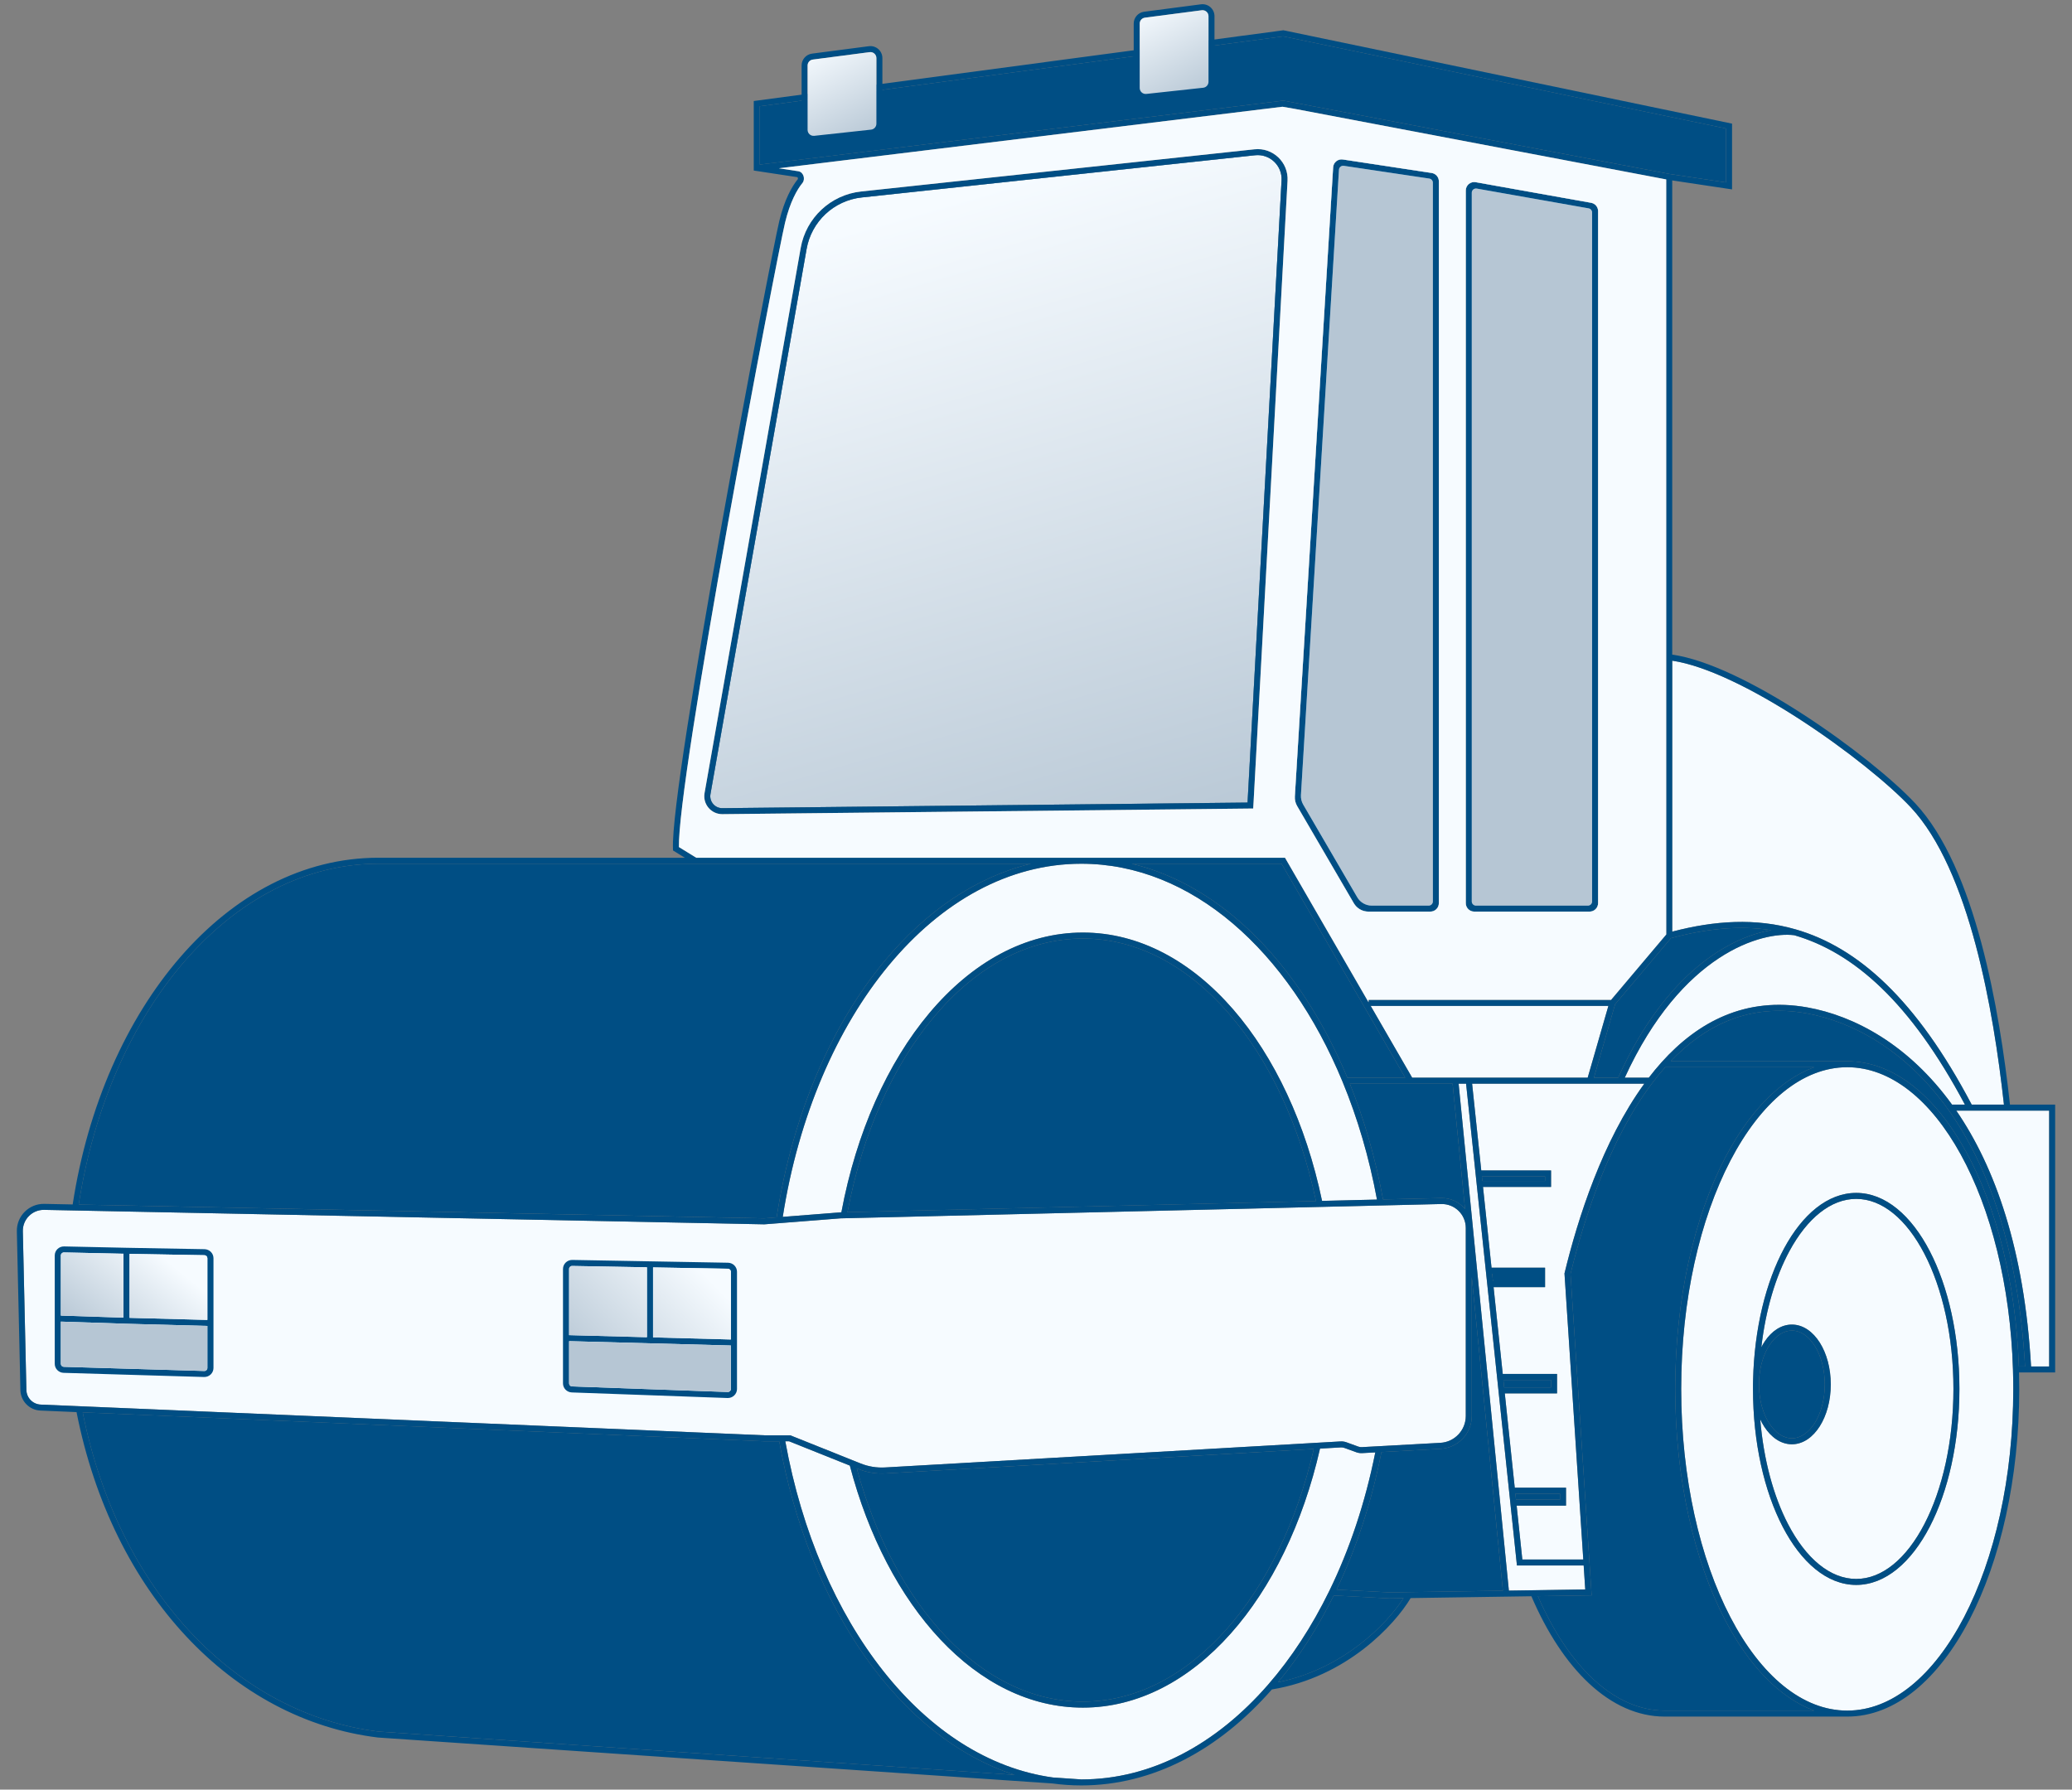 <svg width="492" height="425" viewBox="0 0 492 425" fill="none" xmlns="http://www.w3.org/2000/svg">
<rect x="0" y="0" width="492" height="425" fill="#808080" stroke="none"/>
<path d="M240.954 421.5C213.662 412.732 192.109 381.77 185.025 342.274H181.451L19.636 335.407C28.136 377.981 56.282 407.108 89.893 411.211L240.954 421.5Z" fill="#004E84"/>
<path d="M184.412 289.097C188.168 264.797 197.341 243.541 209.973 228.31C219.786 216.478 231.706 208.262 244.802 205.117H89.826C55.138 205.117 25.873 239.583 18.691 286.06L181.446 289.33L184.412 289.097Z" fill="#004E84"/>
<path d="M315.626 377.85C320.441 367.999 324.175 356.89 326.565 344.913L323.453 345.084C322.975 345.11 322.496 345.039 322.045 344.875L319.234 343.853C318.962 343.754 318.673 343.711 318.384 343.728L313.441 344.01C309.4 361.771 301.924 377.065 292.212 387.963C282.404 398.97 270.284 405.523 257.123 405.523C231.918 405.523 210.59 381.557 201.793 348.046L187.368 342.274H186.469C194.309 385.574 219.551 417.931 250.021 422.117L256.792 422.579C273.423 422.571 288.796 414.22 301.107 400.081C306.621 393.749 311.516 386.259 315.626 377.85Z" fill="#F6FBFF"/>
<path d="M291.152 387.017C300.601 376.413 307.945 361.499 311.964 344.095L210.235 349.91C208.054 350.035 205.872 349.679 203.843 348.867L203.44 348.705C212.336 381.443 233.15 404.102 257.123 404.102C269.78 404.102 281.539 397.805 291.152 387.017Z" fill="#004E84"/>
<path d="M201.236 287.869L312.479 285.22C308.671 267.193 301.327 251.686 291.751 240.65C282.03 229.446 270.044 222.884 257.123 222.884C243.891 222.884 231.638 229.767 221.796 241.468C212.1 252.995 204.78 269.162 201.236 287.869Z" fill="#004E84"/>
<path d="M326.967 284.875C325.124 274.904 322.353 265.51 318.804 256.911C305.926 225.71 282.88 205.117 256.768 205.117C239.508 205.117 223.602 214.102 211.067 229.217C198.683 244.149 189.624 265.031 185.867 288.983L199.545 287.91L199.784 287.904C203.343 268.879 210.775 252.363 220.708 240.553C230.741 228.625 243.362 221.462 257.123 221.462C270.559 221.462 282.91 228.292 292.824 239.718C302.634 251.024 310.092 266.861 313.924 285.185L326.967 284.875Z" fill="#F6FBFF"/>
<path d="M303.471 399.496C319.095 396.32 329.387 385.557 333.278 379.534L329.925 379.584L316.695 378.897C312.904 386.576 308.457 393.504 303.471 399.496Z" fill="#004E84"/>
<path d="M356.86 377.757L349.474 303.252V336.257C349.474 340.408 346.23 343.835 342.087 344.063L328.029 344.833C325.697 356.669 322.063 367.683 317.369 377.508L329.951 378.162L356.86 377.757Z" fill="#004E84"/>
<path d="M346.351 257.351L358.286 377.736L376.421 377.463L376.047 371.767H360.201L348.124 257.351H346.351Z" fill="#F6FBFF"/>
<path d="M360.129 357.553L361.479 370.345H375.954L371.49 302.415L371.516 302.31C374.676 289.292 380.532 270.988 390.45 257.351H349.553L351.728 277.96H368.299V281.868H352.141L354.166 301.056H366.878V305.675H354.653L356.829 326.284H369.72V330.904H357.316L359.679 353.289H371.851V357.553H360.129Z" fill="#F6FBFF"/>
<path d="M370.43 354.711H359.829L359.979 356.132H370.43V354.711Z" fill="#004E84"/>
<path d="M368.299 327.706H356.979L357.166 329.482H368.299V327.706Z" fill="#004E84"/>
<path d="M365.458 302.477H354.316L354.503 304.254H365.458V302.477Z" fill="#004E84"/>
<path d="M366.878 279.381H351.878L351.991 280.447H366.878V279.381Z" fill="#004E84"/>
<path d="M347.875 287.124L344.923 257.351H320.518C323.941 265.841 326.614 275.072 328.405 284.84L342.201 284.512C344.484 284.457 346.537 285.486 347.875 287.124Z" fill="#004E84"/>
<path d="M430.785 253.442H395.403C394.375 254.599 393.384 255.811 392.429 257.07C382.205 270.537 376.166 289.211 372.922 302.539L377.937 378.862L365.17 379.054C372.499 395.855 383.376 406.233 395.294 406.233H430.785C422.516 403.191 415.212 395.438 409.617 384.688C402.29 370.614 397.78 351.221 397.78 329.838C397.78 308.455 402.29 289.061 409.617 274.987C415.212 264.237 422.516 256.485 430.785 253.442Z" fill="#004E84"/>
<path fill-rule="evenodd" clip-rule="evenodd" d="M410.877 384.032C418.095 397.9 427.943 406.233 438.628 406.233C449.312 406.233 459.16 397.9 466.379 384.032C473.58 370.199 478.055 351.04 478.055 329.838C478.055 328.294 478.031 326.761 477.984 325.24C477.365 305.11 472.708 287.104 465.582 274.155C458.44 261.177 448.923 253.442 438.628 253.442C427.943 253.442 418.095 261.776 410.877 275.643C403.676 289.476 399.201 308.636 399.201 329.838C399.201 351.04 403.676 370.199 410.877 384.032ZM423.669 296.404C419.331 304.414 416.563 315.461 416.275 327.716C416.259 328.065 416.251 328.417 416.251 328.772C416.251 328.89 416.251 329.008 416.253 329.126C416.253 329.199 416.252 329.272 416.252 329.346C416.252 329.401 416.251 329.457 416.251 329.513C416.251 329.621 416.251 329.729 416.251 329.838C416.251 342.586 418.932 354.162 423.301 362.577C427.652 370.957 433.787 376.386 440.759 376.386C447.731 376.386 453.866 370.957 458.217 362.577C462.586 354.162 465.267 342.586 465.267 329.838C465.267 317.09 462.586 305.513 458.217 297.098C453.866 288.718 447.731 283.29 440.759 283.29C433.981 283.29 427.992 288.423 423.669 296.404Z" fill="#F6FBFF"/>
<path d="M420.265 319.288C418.829 321.407 417.858 324.39 417.695 327.767C417.685 328.216 417.678 328.667 417.674 329.12C417.733 332.653 418.675 335.803 420.128 338.048C421.586 340.303 423.493 341.564 425.486 341.564C427.51 341.564 429.447 340.262 430.913 337.94C432.373 335.627 433.3 332.387 433.3 328.772C433.3 325.156 432.373 321.917 430.913 319.604C429.447 317.281 427.51 315.98 425.486 315.98C423.555 315.98 421.706 317.162 420.265 319.288Z" fill="#004E84"/>
<path d="M463.847 329.838C463.847 317.27 461.2 305.928 456.956 297.753C452.694 289.544 446.931 284.711 440.759 284.711C434.759 284.711 429.145 289.277 424.918 297.081C421.639 303.135 419.258 311.036 418.232 319.943C418.495 319.429 418.781 318.944 419.089 318.491C420.692 316.125 422.927 314.559 425.486 314.559C428.169 314.559 430.495 316.28 432.114 318.845C433.739 321.418 434.721 324.93 434.721 328.772C434.721 332.614 433.739 336.125 432.114 338.699C430.495 341.263 428.169 342.985 425.486 342.985C422.844 342.985 420.549 341.317 418.935 338.82C418.582 338.275 418.258 337.685 417.967 337.058C418.768 346.722 421.148 355.347 424.562 361.922C428.824 370.132 434.587 374.965 440.759 374.965C446.931 374.965 452.694 370.132 456.956 361.922C461.2 353.748 463.847 342.405 463.847 329.838Z" fill="#F6FBFF"/>
<path d="M479.381 324.508H480.856C479.232 296.196 471.97 276.587 462.574 263.449C452.42 249.251 439.751 242.578 428.912 240.639C415.511 238.241 404.976 243.358 396.712 252.021H438.628C449.693 252.021 459.586 260.312 466.827 273.469C474.001 286.506 478.673 304.48 479.381 324.508Z" fill="#004E84"/>
<path d="M385.8 255.929H391.512C392.488 254.657 393.502 253.43 394.556 252.257C403.215 242.62 414.552 236.626 429.163 239.24C440.296 241.232 453.185 248.034 463.516 262.325H466.576C453.617 237.962 440.135 226.179 426.052 222.094C418.369 221.143 399.342 226.381 385.8 255.929Z" fill="#F6FBFF"/>
<path d="M420.609 220.892C412.91 219.705 404.974 220.571 396.76 222.8L383.503 238.505L378.479 255.929H384.239C395.493 230.975 410.769 222.545 420.609 220.892Z" fill="#004E84"/>
<path d="M377 255.929L381.918 238.873H325.462L335.321 255.929H377Z" fill="#F6FBFF"/>
<path fill-rule="evenodd" clip-rule="evenodd" d="M318.853 37.875C317.691 37.698 316.628 38.557 316.557 39.731L307.463 189.154C307.415 189.943 307.602 190.729 308.001 191.412L321.465 214.503C322.182 215.732 323.498 216.488 324.921 216.488H339.66C340.764 216.488 341.66 215.592 341.66 214.488V43.055C341.66 42.066 340.937 41.226 339.96 41.078L318.853 37.875ZM350.405 43.266C349.179 43.047 348.053 43.99 348.053 45.235V214.488C348.053 215.592 348.948 216.488 350.053 216.488H377.469C378.573 216.488 379.469 215.592 379.469 214.488V50.131C379.469 49.162 378.774 48.333 377.82 48.162L350.405 43.266Z" fill="#F6FBFF"/>
<path d="M304.309 205.117H268.739C290.434 210.326 308.892 229.454 319.935 255.929H333.679L304.309 205.117Z" fill="#004E84"/>
<path d="M426.393 220.713C441.147 224.972 455.012 237.313 468.183 262.325H475.842C474.592 250.942 472.538 237.146 469.108 224.318C465.592 211.17 460.656 199.143 453.738 191.745C448.64 186.294 438.479 178.033 427.452 170.882C421.944 167.31 416.234 164.026 410.85 161.513C405.795 159.153 401.063 157.492 397.07 156.894V221.247C407.136 218.602 416.908 217.975 426.393 220.713Z" fill="#F6FBFF"/>
<path d="M486.579 324.508V263.746H464.518C473.725 277.144 480.697 296.738 482.279 324.508H486.579Z" fill="#F6FBFF"/>
<path d="M180.401 25.232V39.086L304.743 23.891L396.479 41.32L409.857 43.328V30.518L304.693 8.63L180.401 25.232Z" fill="#004E84"/>
<path d="M377.048 215.066C377.6 215.066 378.048 214.619 378.048 214.066V50.464C378.048 49.979 377.7 49.563 377.222 49.479L350.648 44.783C350.035 44.675 349.474 45.146 349.474 45.768V214.066C349.474 214.619 349.922 215.066 350.474 215.066H377.048Z" fill="#B6C6D4"/>
<path d="M339.239 215.066C339.791 215.066 340.239 214.619 340.239 214.066V43.395C340.239 42.9 339.876 42.479 339.386 42.406L319.085 39.377C318.505 39.29 317.975 39.719 317.939 40.305L308.909 188.812C308.861 189.602 309.048 190.387 309.446 191.07L322.281 213.081C322.998 214.311 324.314 215.066 325.737 215.066H339.239Z" fill="#B6C6D4"/>
<path d="M171.526 191.925L296.234 190.597L304.309 42.846C304.511 39.341 301.519 36.493 298.03 36.867L204.626 46.889C198.015 47.598 192.671 52.599 191.523 59.15L168.697 188.591C168.39 190.343 169.748 191.943 171.526 191.925Z" fill="#004E84"/>
<path d="M171.526 191.925L296.234 190.597L304.309 42.846C304.511 39.341 301.519 36.493 298.03 36.867L204.626 46.889C198.015 47.598 192.671 52.599 191.523 59.15L168.697 188.591C168.39 190.343 169.748 191.943 171.526 191.925Z" fill="url(#paint0_linear_12713_8399)"/>
<path d="M348.053 291.616C348.053 288.423 345.425 285.857 342.235 285.933L199.618 289.33L181.487 290.752L10.493 287.317C7.665 287.26 5.359 289.573 5.422 292.402L6.266 330.09C6.307 331.963 7.795 333.482 9.666 333.561L181.466 340.853H187.642L204.371 347.547C206.206 348.282 208.181 348.604 210.154 348.491L318.303 342.309C318.784 342.281 319.266 342.352 319.719 342.517L322.531 343.54C322.801 343.638 323.088 343.681 323.376 343.665L342.009 342.643C345.399 342.458 348.053 339.653 348.053 336.257V291.616Z" fill="#F6FBFF"/>
<path fill-rule="evenodd" clip-rule="evenodd" d="M304.745 7.189L178.98 23.988V40.5L189.348 42.072C189.35 42.073 189.352 42.075 189.356 42.078C189.358 42.081 189.361 42.083 189.364 42.087C189.39 42.113 189.424 42.166 189.447 42.243C189.471 42.32 189.477 42.399 189.468 42.464C189.46 42.528 189.441 42.558 189.435 42.565C188.02 44.295 186.251 47.457 185.038 52.515C183.966 56.981 177.48 90.406 171.354 124.599C168.291 141.701 165.315 159.007 163.149 172.995C162.066 179.989 161.185 186.158 160.597 191.059C160.011 195.941 159.708 199.619 159.8 201.597L159.818 201.972L162.618 203.696H89.826C54.057 203.696 24.439 239.155 17.258 286.031L10.522 285.896C6.885 285.823 3.92 288.796 4.002 292.434L4.845 330.122C4.904 332.744 6.987 334.87 9.606 334.981L18.175 335.345C26.681 378.544 55.267 408.426 89.74 412.624L89.759 412.627L89.778 412.628L249.876 423.532C252.145 423.842 254.444 424 256.768 424C273.84 424 289.521 415.466 302.009 401.209C319.792 398.299 331.211 385.8 334.967 379.508L363.632 379.077C371.024 396.335 382.358 407.655 395.294 407.655H438.628C450.11 407.655 460.331 398.728 467.639 384.688C474.965 370.614 479.475 351.221 479.475 329.838C479.475 328.527 479.458 327.224 479.425 325.929H488V262.325H477.271C476.019 250.877 473.953 236.934 470.481 223.951C466.951 210.75 461.942 198.437 454.775 190.774C449.572 185.21 439.309 176.877 428.225 169.69C422.678 166.093 416.91 162.773 411.451 160.225C406.259 157.802 401.307 156.058 397.07 155.457V42.846L411.278 44.978V29.362L304.745 7.189ZM395.649 42.609V221.913L382.532 237.452H324.965V238.014L305.129 203.696H299.802H165.329L161.208 201.159C161.171 199.231 161.457 195.816 162.007 191.229C162.593 186.35 163.471 180.199 164.553 173.213C166.716 159.241 169.69 141.947 172.753 124.849C178.881 90.641 185.36 57.264 186.42 52.847C187.593 47.956 189.279 44.999 190.534 43.465C190.938 42.972 190.955 42.318 190.807 41.83C190.66 41.345 190.265 40.773 189.566 40.667L184.931 39.965L304.53 25.349L307.426 25.848L395.649 42.609ZM297.569 192.005L297.658 190.582L305.728 42.928C305.98 38.546 302.24 34.986 297.878 35.454L204.474 45.476C197.234 46.253 191.381 51.729 190.123 58.904L167.297 188.346C166.837 190.973 168.874 193.374 171.541 193.346L297.569 192.005ZM296.234 190.597L171.526 191.925C169.748 191.943 168.39 190.343 168.697 188.591L191.523 59.15C192.671 52.599 198.015 47.598 204.626 46.889L298.03 36.867C301.519 36.493 304.511 39.341 304.309 42.846L296.234 190.597ZM180.401 39.086V25.232L304.693 8.63L409.857 30.518V43.328L396.479 41.32L304.743 23.891L180.401 39.086ZM268.739 205.117H304.309L333.679 255.929H319.935C308.892 229.454 290.434 210.326 268.739 205.117ZM320.518 257.351H344.923L347.875 287.124C346.537 285.486 344.484 284.457 342.201 284.512L328.405 284.84C326.614 275.072 323.941 265.841 320.518 257.351ZM326.967 284.875C325.124 274.904 322.353 265.51 318.804 256.911C305.926 225.71 282.88 205.117 256.768 205.117C239.508 205.117 223.602 214.102 211.067 229.217C198.683 244.149 189.624 265.031 185.867 288.983L199.545 287.91L199.784 287.904C203.343 268.879 210.775 252.363 220.708 240.553C230.741 228.625 243.362 221.462 257.123 221.462C270.559 221.462 282.91 228.292 292.824 239.718C302.634 251.024 310.092 266.861 313.924 285.185L326.967 284.875ZM312.479 285.22L201.236 287.869C204.78 269.162 212.1 252.995 221.796 241.468C231.638 229.767 243.891 222.884 257.123 222.884C270.044 222.884 282.03 229.446 291.751 240.65C301.327 251.686 308.671 267.193 312.479 285.22ZM184.412 289.097C188.168 264.797 197.341 243.541 209.973 228.31C219.786 216.478 231.706 208.262 244.802 205.117H89.826C55.138 205.117 25.873 239.583 18.691 286.06L181.446 289.33L184.412 289.097ZM349.474 303.252L356.86 377.757L329.951 378.162L317.369 377.508C322.063 367.683 325.697 356.669 328.029 344.833L342.087 344.063C346.23 343.835 349.474 340.408 349.474 336.257V303.252ZM326.565 344.913C324.175 356.89 320.441 367.999 315.626 377.85C311.516 386.259 306.621 393.749 301.107 400.081C288.796 414.22 273.423 422.571 256.792 422.579L250.021 422.117C219.551 417.931 194.309 385.574 186.469 342.274H187.368L201.793 348.046C210.59 381.557 231.918 405.523 257.123 405.523C270.284 405.523 282.404 398.97 292.212 387.963C301.924 377.065 309.4 361.771 313.441 344.01L318.384 343.728C318.673 343.711 318.962 343.754 319.234 343.853L322.045 344.875C322.496 345.039 322.975 345.11 323.453 345.084L326.565 344.913ZM311.964 344.095C307.945 361.499 300.601 376.413 291.152 387.017C281.539 397.805 269.78 404.102 257.123 404.102C233.15 404.102 212.336 381.443 203.44 348.705L203.843 348.867C205.872 349.679 208.054 350.035 210.235 349.91L311.964 344.095ZM185.025 342.274C192.109 381.77 213.662 412.732 240.954 421.5L89.893 411.211C56.282 407.108 28.136 377.981 19.636 335.407L181.451 342.274H185.025ZM316.695 378.897L329.925 379.584L333.278 379.534C329.387 385.557 319.095 396.32 303.471 399.496C308.457 393.504 312.904 386.576 316.695 378.897ZM358.286 377.736L346.351 257.351H348.124L360.201 371.767H376.047L376.421 377.463L358.286 377.736ZM375.954 370.345H361.479L360.129 357.553H371.851V353.289H359.679L357.316 330.904H369.72V326.284H356.829L354.653 305.675H366.878V301.056H354.166L352.141 281.868H368.299V277.96H351.728L349.553 257.351H390.45C380.532 270.988 374.676 289.292 371.516 302.31L371.49 302.415L375.954 370.345ZM391.512 255.929H385.8C399.342 226.381 418.369 221.143 426.052 222.094C440.135 226.179 453.617 237.962 466.576 262.325H463.516C453.185 248.034 440.296 241.232 429.163 239.24C414.552 236.626 403.215 242.62 394.556 252.257C393.502 253.43 392.488 254.657 391.512 255.929ZM464.518 263.746H486.579V324.508H482.279C480.697 296.738 473.725 277.144 464.518 263.746ZM480.856 324.508H479.381C478.673 304.48 474.001 286.506 466.827 273.469C459.586 260.312 449.693 252.021 438.628 252.021H396.712C404.976 243.358 415.511 238.241 428.912 240.639C439.751 242.578 452.42 249.251 462.574 263.449C471.97 276.587 479.232 296.196 480.856 324.508ZM395.403 253.442H430.785C422.516 256.485 415.212 264.237 409.617 274.987C402.29 289.061 397.78 308.455 397.78 329.838C397.78 351.221 402.29 370.614 409.617 384.688C415.212 395.438 422.516 403.191 430.785 406.233H395.294C383.376 406.233 372.499 395.855 365.17 379.054L377.937 378.862L372.922 302.539C376.166 289.211 382.205 270.537 392.429 257.07C393.384 255.811 394.375 254.599 395.403 253.442ZM438.628 406.233C427.943 406.233 418.095 397.9 410.877 384.032C403.676 370.199 399.201 351.04 399.201 329.838C399.201 308.636 403.676 289.476 410.877 275.643C418.095 261.776 427.943 253.442 438.628 253.442C448.923 253.442 458.44 261.177 465.582 274.155C472.708 287.104 477.365 305.11 477.984 325.24C478.031 326.761 478.055 328.294 478.055 329.838C478.055 351.04 473.58 370.199 466.379 384.032C459.16 397.9 449.312 406.233 438.628 406.233ZM468.183 262.325C455.012 237.313 441.147 224.972 426.393 220.713C416.908 217.975 407.136 218.602 397.07 221.247V156.894C401.063 157.492 405.795 159.153 410.85 161.513C416.234 164.026 421.944 167.31 427.452 170.882C438.479 178.033 448.64 186.294 453.738 191.745C460.656 199.143 465.592 211.17 469.108 224.318C472.538 237.146 474.592 250.942 475.842 262.325H468.183ZM396.76 222.8C404.974 220.571 412.91 219.705 420.609 220.892C410.769 222.545 395.493 230.975 384.239 255.929H378.479L383.503 238.505L396.76 222.8ZM381.918 238.873L377 255.929H335.321L325.462 238.873H381.918ZM351.878 279.381H366.878V280.447H351.991L351.878 279.381ZM354.316 302.477H365.458V304.254H354.503L354.316 302.477ZM356.979 327.706H368.299V329.482H357.166L356.979 327.706ZM359.829 354.711H370.43V356.132H359.979L359.829 354.711ZM318.853 37.875C317.691 37.698 316.628 38.557 316.557 39.731L307.463 189.154C307.415 189.943 307.602 190.729 308.001 191.412L321.465 214.503C322.182 215.732 323.498 216.488 324.921 216.488H339.66C340.764 216.488 341.66 215.592 341.66 214.488V43.055C341.66 42.066 340.937 41.226 339.96 41.078L318.853 37.875ZM339.386 42.406C339.876 42.479 340.239 42.9 340.239 43.395V214.066C340.239 214.619 339.791 215.066 339.239 215.066H325.737C324.314 215.066 322.998 214.311 322.281 213.081L309.446 191.07C309.048 190.387 308.861 189.602 308.909 188.812L317.939 40.305C317.975 39.719 318.505 39.29 319.085 39.377L339.386 42.406ZM350.405 43.266C349.179 43.047 348.053 43.99 348.053 45.235V214.488C348.053 215.592 348.948 216.488 350.053 216.488H377.469C378.573 216.488 379.469 215.592 379.469 214.488V50.131C379.469 49.162 378.774 48.333 377.82 48.162L350.405 43.266ZM377.222 49.479C377.7 49.563 378.048 49.979 378.048 50.464V214.066C378.048 214.619 377.6 215.066 377.048 215.066H350.474C349.922 215.066 349.474 214.619 349.474 214.066V45.768C349.474 45.146 350.035 44.675 350.648 44.783L377.222 49.479ZM456.956 297.753C461.2 305.928 463.847 317.27 463.847 329.838C463.847 342.405 461.2 353.748 456.956 361.922C452.694 370.132 446.931 374.965 440.759 374.965C434.587 374.965 428.824 370.132 424.562 361.922C421.148 355.347 418.768 346.722 417.967 337.058C418.258 337.685 418.582 338.275 418.935 338.82C420.549 341.317 422.844 342.985 425.486 342.985C428.169 342.985 430.495 341.263 432.114 338.699C433.739 336.125 434.721 332.614 434.721 328.772C434.721 324.93 433.739 321.418 432.114 318.845C430.495 316.28 428.169 314.559 425.486 314.559C422.927 314.559 420.692 316.125 419.089 318.491C418.781 318.944 418.495 319.429 418.232 319.943C419.258 311.036 421.639 303.135 424.918 297.081C429.145 289.277 434.759 284.711 440.759 284.711C446.931 284.711 452.694 289.544 456.956 297.753ZM416.275 327.716C416.563 315.461 419.331 304.414 423.669 296.404C427.992 288.423 433.981 283.29 440.759 283.29C447.731 283.29 453.866 288.718 458.217 297.098C462.586 305.513 465.267 317.09 465.267 329.838C465.267 342.586 462.586 354.162 458.217 362.577C453.866 370.957 447.731 376.386 440.759 376.386C433.787 376.386 427.652 370.957 423.301 362.577C418.932 354.162 416.251 342.586 416.251 329.838C416.251 329.729 416.251 329.621 416.251 329.513C416.251 329.457 416.252 329.401 416.252 329.346C416.252 329.272 416.253 329.199 416.253 329.126C416.251 329.008 416.251 328.89 416.251 328.772C416.251 328.417 416.259 328.065 416.275 327.716ZM417.695 327.767C417.858 324.39 418.829 321.407 420.265 319.288C421.706 317.162 423.555 315.98 425.486 315.98C427.51 315.98 429.447 317.281 430.913 319.604C432.373 321.917 433.3 325.156 433.3 328.772C433.3 332.387 432.373 335.627 430.913 337.94C429.447 340.262 427.51 341.564 425.486 341.564C423.493 341.564 421.586 340.303 420.128 338.048C418.675 335.803 417.733 332.653 417.674 329.12C417.678 328.667 417.685 328.216 417.695 327.767ZM342.235 285.933C345.425 285.857 348.053 288.423 348.053 291.616V336.257C348.053 339.653 345.399 342.458 342.009 342.643L323.376 343.665C323.088 343.681 322.801 343.638 322.531 343.54L319.719 342.517C319.266 342.352 318.784 342.281 318.303 342.309L210.154 348.491C208.181 348.604 206.206 348.282 204.371 347.547L187.642 340.853H181.466L9.666 333.561C7.795 333.482 6.307 331.963 6.266 330.09L5.422 292.402C5.359 289.573 7.665 287.26 10.493 287.317L181.487 290.752L199.618 289.33L342.235 285.933Z" fill="#004E84"/>
<path fill-rule="evenodd" clip-rule="evenodd" d="M382.532 237.452L395.649 221.913V42.609L307.426 25.848L304.53 25.349L184.931 39.965L189.566 40.667C190.265 40.773 190.66 41.345 190.807 41.83C190.955 42.318 190.938 42.972 190.534 43.465C189.279 44.999 187.593 47.956 186.42 52.847C185.36 57.264 178.881 90.641 172.753 124.849C169.69 141.947 166.716 159.241 164.553 173.213C163.471 180.199 162.593 186.35 162.007 191.229C161.457 195.816 161.171 199.231 161.208 201.159L165.329 203.696H299.802H305.129L324.965 238.014V237.452H382.532ZM297.658 190.582L305.728 42.928C305.98 38.546 302.24 34.986 297.878 35.454L204.474 45.476C197.234 46.253 191.381 51.729 190.123 58.904L167.297 188.346C166.837 190.973 168.874 193.374 171.541 193.346L297.569 192.005L297.658 190.582ZM318.853 37.875C317.691 37.698 316.628 38.557 316.557 39.731L307.463 189.154C307.415 189.943 307.602 190.729 308.001 191.412L321.465 214.503C322.182 215.732 323.498 216.488 324.921 216.488H339.66C340.764 216.488 341.66 215.592 341.66 214.488V43.055C341.66 42.066 340.937 41.226 339.96 41.078L318.853 37.875ZM350.405 43.266C349.179 43.047 348.053 43.99 348.053 45.235V214.488C348.053 215.592 348.948 216.488 350.053 216.488H377.469C378.573 216.488 379.469 215.592 379.469 214.488V50.131C379.469 49.162 378.774 48.333 377.82 48.162L350.405 43.266Z" fill="#F6FBFF"/>
<path fill-rule="evenodd" clip-rule="evenodd" d="M269.202 5.604V20.894C269.202 22.585 270.67 23.903 272.351 23.72L285.848 22.252C287.29 22.095 288.383 20.877 288.383 19.426V3.843C288.383 2.127 286.875 0.802 285.174 1.024L271.676 2.786C270.261 2.97 269.202 4.176 269.202 5.604ZM270.623 5.604V20.894C270.623 21.74 271.357 22.398 272.197 22.307L285.695 20.839C286.416 20.761 286.962 20.152 286.962 19.426V3.843C286.962 2.985 286.208 2.323 285.357 2.434L271.86 4.195C271.152 4.287 270.623 4.89 270.623 5.604Z" fill="#004E84"/>
<path d="M270.623 20.894V5.604C270.623 4.89 271.152 4.287 271.86 4.195L285.357 2.434C286.208 2.323 286.962 2.985 286.962 3.843V19.426C286.962 20.152 286.416 20.761 285.695 20.839L272.197 22.307C271.357 22.398 270.623 21.74 270.623 20.894Z" fill="url(#paint1_linear_12713_8399)"/>
<path fill-rule="evenodd" clip-rule="evenodd" d="M190.343 15.553V30.843C190.343 32.535 191.811 33.852 193.492 33.669L206.989 32.202C208.431 32.045 209.523 30.826 209.523 29.375V13.792C209.523 12.076 208.015 10.752 206.314 10.973L192.817 12.735C191.402 12.919 190.343 14.126 190.343 15.553ZM191.764 15.553V30.843C191.764 31.689 192.497 32.347 193.338 32.256L206.835 30.788C207.556 30.71 208.103 30.101 208.103 29.375V13.792C208.103 12.934 207.349 12.272 206.498 12.383L193.001 14.144C192.293 14.236 191.764 14.84 191.764 15.553Z" fill="#004E84"/>
<path d="M191.764 30.843V15.553C191.764 14.84 192.293 14.236 193.001 14.144L206.498 12.383C207.349 12.272 208.103 12.934 208.103 13.792V29.375C208.103 30.101 207.556 30.71 206.835 30.788L193.338 32.256C192.497 32.347 191.764 31.689 191.764 30.843Z" fill="url(#paint2_linear_12713_8399)"/>
<path fill-rule="evenodd" clip-rule="evenodd" d="M15.191 297.429C14.784 297.42 14.45 297.743 14.45 298.144V312.426L29.309 312.914V297.739L15.191 297.429ZM30.758 297.767V312.958L49.242 313.455V298.8C49.242 298.411 48.925 298.093 48.53 298.086L30.758 297.767ZM49.242 314.884L30.009 314.367L14.45 313.856V323.878C14.45 324.264 14.761 324.58 15.153 324.592L48.495 325.578C48.904 325.59 49.242 325.267 49.242 324.864V314.884ZM30.047 296.325L15.223 296.001C14.003 295.974 13 296.941 13 298.144V323.878C13 325.037 13.934 325.986 15.109 326.02L48.452 327.007C49.678 327.043 50.691 326.073 50.691 324.864V298.8C50.691 297.632 49.742 296.678 48.556 296.657L30.05 296.325L30.047 296.325ZM135.872 300.639C135.467 300.632 135.134 300.954 135.134 301.353V317.066L153.617 317.563V300.957L135.872 300.639ZM155.067 300.983V317.602L173.55 318.099V302.016C173.55 301.626 173.234 301.309 172.839 301.301L155.067 300.983ZM173.55 319.529L135.134 318.496V328.531C135.134 328.916 135.443 329.231 135.833 329.245L172.799 330.57C173.21 330.585 173.55 330.261 173.55 329.856V319.529ZM133.685 301.353C133.685 300.154 134.682 299.188 135.899 299.21L172.865 299.873C174.05 299.894 175 300.847 175 302.016V329.856C175 331.071 173.978 332.043 172.746 331.999L135.78 330.673C134.611 330.631 133.685 329.685 133.685 328.531V301.353Z" fill="#004E84"/>
<path d="M30.758 312.958V297.767L48.53 298.086C48.925 298.093 49.242 298.411 49.242 298.8V313.455L30.758 312.958Z" fill="url(#paint3_linear_12713_8399)"/>
<path d="M14.45 298.144C14.45 297.743 14.784 297.42 15.191 297.429L29.309 297.739V312.914L14.45 312.426V298.144Z" fill="url(#paint4_linear_12713_8399)"/>
<path d="M135.134 301.353C135.134 300.954 135.467 300.632 135.872 300.639L153.617 300.957V317.563L135.134 317.066V301.353Z" fill="url(#paint5_linear_12713_8399)"/>
<path d="M155.067 317.602V300.983L172.839 301.301C173.234 301.309 173.55 301.626 173.55 302.016V318.099L155.067 317.602Z" fill="url(#paint6_linear_12713_8399)"/>
<path d="M135.134 328.531V318.496L173.55 319.529V329.856C173.55 330.261 173.21 330.585 172.799 330.57L135.833 329.245C135.443 329.231 135.134 328.916 135.134 328.531Z" fill="#B6C6D4"/>
<path d="M14.45 313.856L30.009 314.367L49.242 314.884V324.864C49.242 325.267 48.904 325.59 48.495 325.578L15.153 324.592C14.761 324.58 14.45 324.264 14.45 323.878V313.856Z" fill="#B6C6D4"/>
<defs>
<linearGradient id="paint0_linear_12713_8399" x1="328.404" y1="192.399" x2="275.112" y2="9.221" gradientUnits="userSpaceOnUse">
<stop stop-color="#B6C6D4"/>
<stop offset="0.88" stop-color="#F6FBFF"/>
</linearGradient>
<linearGradient id="paint1_linear_12713_8399" x1="288.383" y1="21.892" x2="274.875" y2="-3.77" gradientUnits="userSpaceOnUse">
<stop stop-color="#B6C6D4"/>
<stop offset="0.88" stop-color="#F6FBFF"/>
</linearGradient>
<linearGradient id="paint2_linear_12713_8399" x1="209.523" y1="31.842" x2="196.016" y2="6.179" gradientUnits="userSpaceOnUse">
<stop stop-color="#B6C6D4"/>
<stop offset="0.88" stop-color="#F6FBFF"/>
</linearGradient>
<linearGradient id="paint3_linear_12713_8399" x1="16" y1="315" x2="33" y2="294" gradientUnits="userSpaceOnUse">
<stop stop-color="#B6C6D4"/>
<stop offset="1" stop-color="#F6FBFF"/>
</linearGradient>
<linearGradient id="paint4_linear_12713_8399" x1="16" y1="315" x2="33" y2="294" gradientUnits="userSpaceOnUse">
<stop stop-color="#B6C6D4"/>
<stop offset="1" stop-color="#F6FBFF"/>
</linearGradient>
<linearGradient id="paint5_linear_12713_8399" x1="133.5" y1="322.5" x2="161" y2="296" gradientUnits="userSpaceOnUse">
<stop stop-color="#B6C6D4"/>
<stop offset="1" stop-color="#F6FBFF"/>
</linearGradient>
<linearGradient id="paint6_linear_12713_8399" x1="133.5" y1="322.5" x2="161" y2="296" gradientUnits="userSpaceOnUse">
<stop stop-color="#B6C6D4"/>
<stop offset="1" stop-color="#F6FBFF"/>
</linearGradient>
</defs>
</svg>
